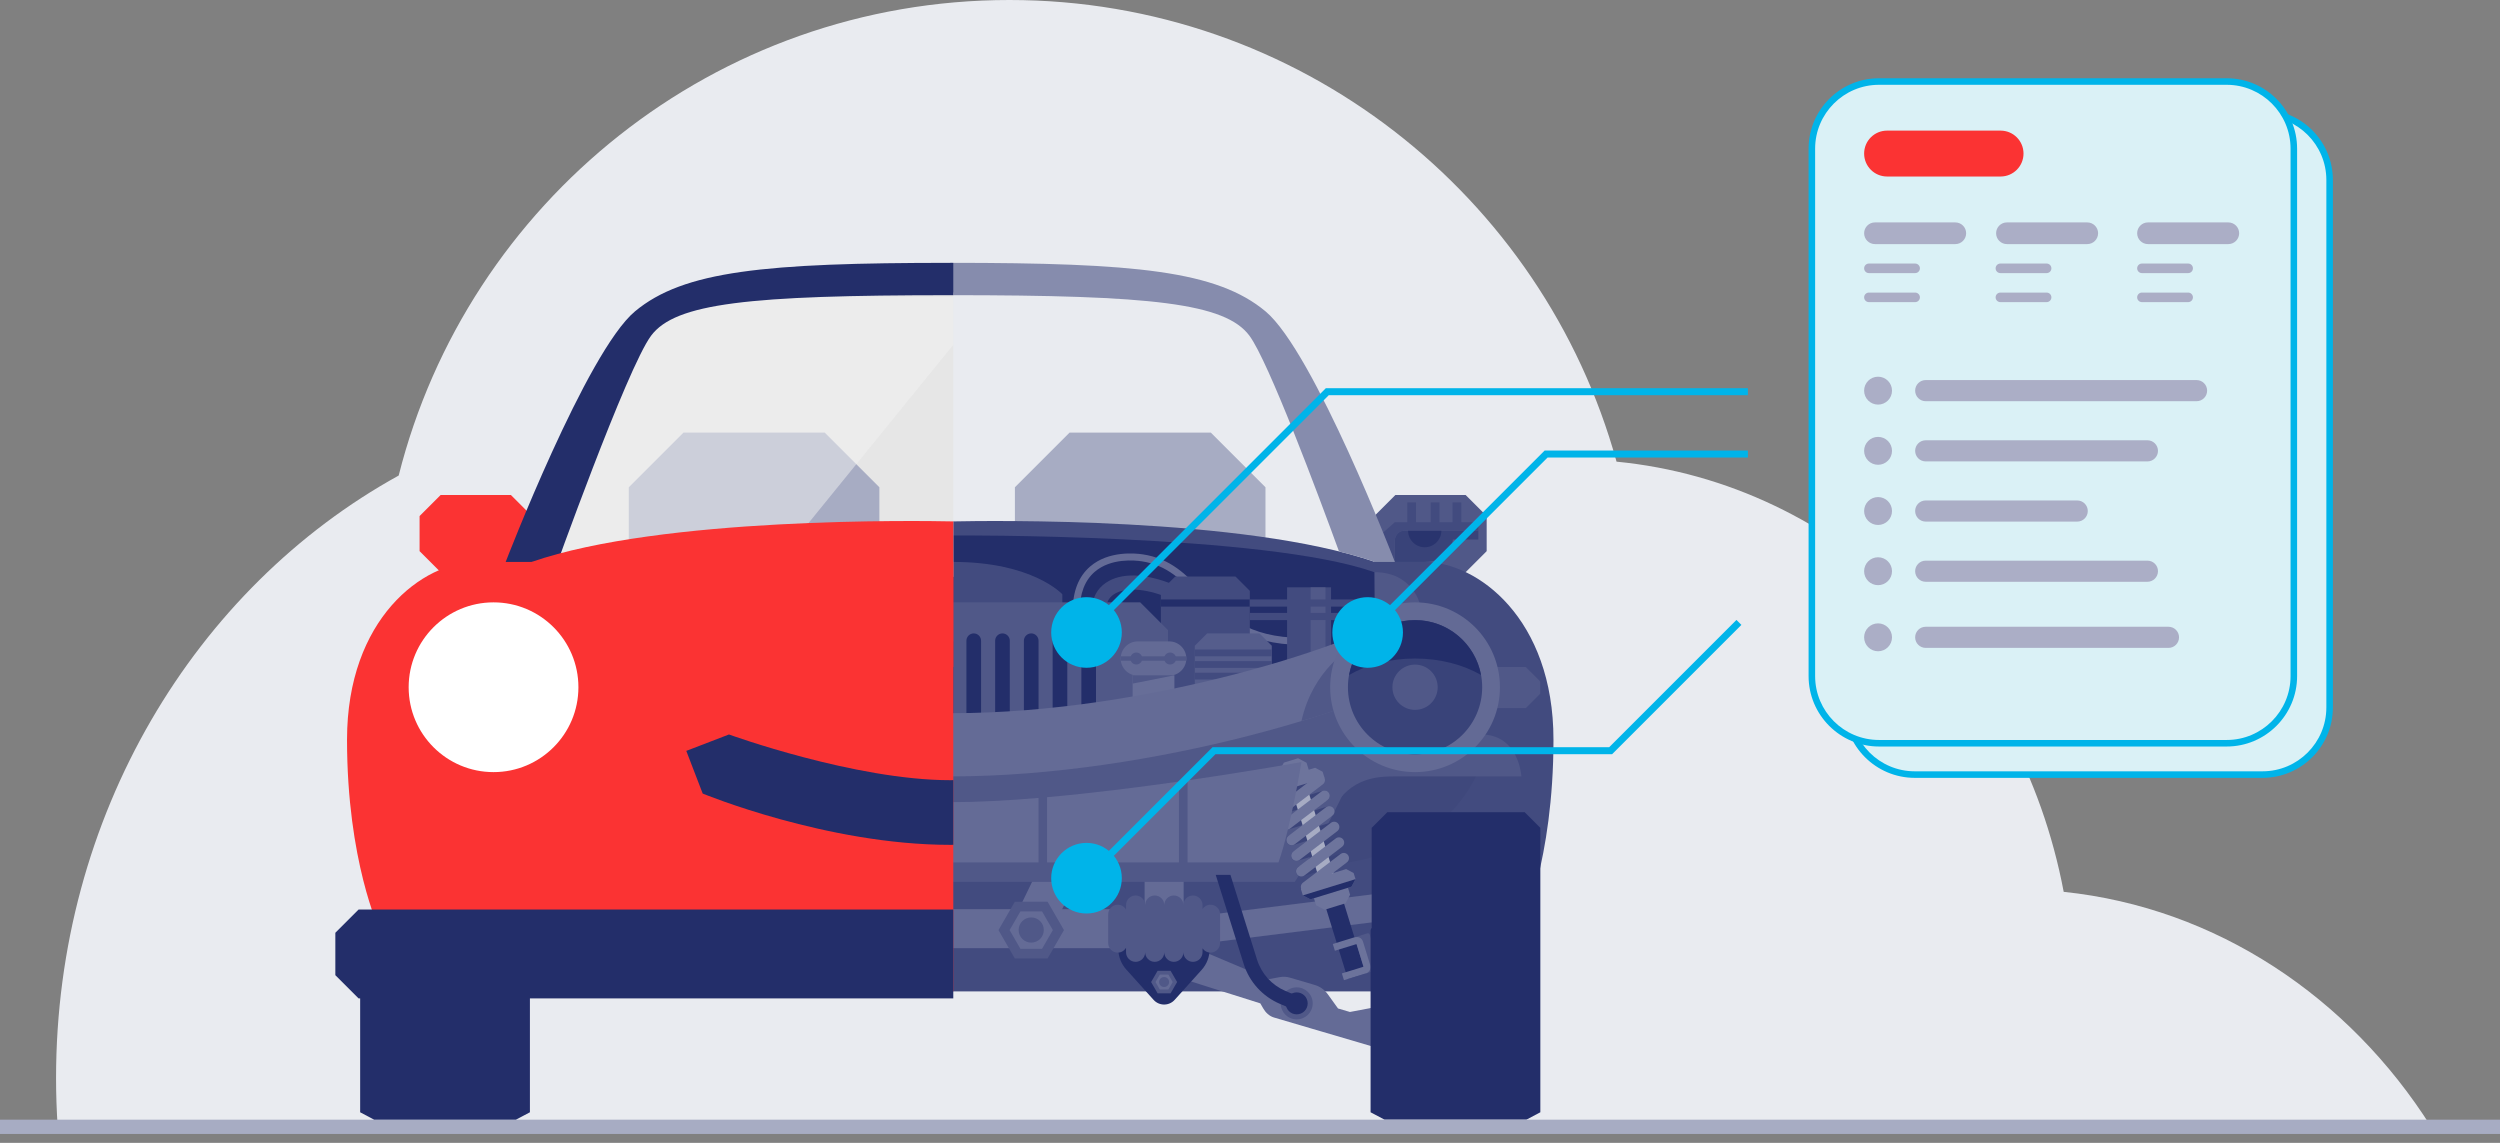   <svg width="175" height="80" viewBox="0 0 175 80" fill="none" xmlns="http://www.w3.org/2000/svg">
    <rect x="0" y="0" width="175" height="80" fill="#808080" stroke="none"/>
    <path
      d="M170.178 78.877C164.449 69.806 155.157 63.545 144.459 62.429C141.401 46.254 128.744 33.833 113.158 32.316C108.007 13.683 90.933 0 70.661 0C50.039 0 32.725 14.16 27.908 33.288C13.668 41.143 3.924 57.082 3.924 75.466C3.924 76.614 3.964 77.751 4.038 78.877H170.178Z"
      fill="#E9EBF0"
    />
    <path
      d="M158.376 7.9H134.032C131.438 7.9 129.335 10.004 129.335 12.598V49.523C129.335 52.117 131.438 54.221 134.032 54.221H158.376C160.97 54.221 163.073 52.117 163.073 49.523V12.598C163.073 10.004 160.97 7.9 158.376 7.9Z"
      fill="#DAF1F6"
    />
    <path
      d="M158.377 54.45H134.033C131.317 54.45 129.106 52.241 129.106 49.524V12.599C129.106 9.882 131.317 7.672 134.033 7.672H158.377C161.093 7.672 163.303 9.882 163.303 12.599V49.524C163.303 52.241 161.093 54.45 158.377 54.45ZM134.033 8.13C131.569 8.13 129.565 10.135 129.565 12.599V49.524C129.565 51.987 131.569 53.992 134.033 53.992H158.377C160.84 53.992 162.845 51.987 162.845 49.524V12.599C162.845 10.135 160.84 8.13 158.377 8.13H134.033Z"
      fill="#00B4E9"
    />
    <path
      d="M96.204 40.054H102.593C103.169 39.478 103.491 39.156 104.067 38.58V36.123C103.491 35.547 103.169 35.224 102.593 34.648H97.678C97.102 35.224 96.78 35.547 96.204 36.123V40.054Z"
      fill="#505888"
    />
    <path
      d="M84.756 52.915H74.871C73.382 51.426 72.532 50.576 71.043 49.087V34.109C72.532 32.62 73.382 31.77 74.871 30.281H84.756L88.584 34.109V49.087C87.095 50.576 86.245 51.426 84.756 52.915Z"
      fill="#A7ACC3"
    />
    <path
      d="M99.69 39.336H96.247C87.115 36.174 69.159 36.447 66.729 36.499C66.696 36.499 66.649 36.498 66.611 36.497V39.336H66.517V69.4H101.634C104.299 69.4 106.479 67.711 106.479 65.046C106.479 65.046 108.743 60.272 108.743 51.784C108.743 43.296 103.424 39.336 99.689 39.336H99.69Z"
      fill="#424B7F"
    />
    <path
      d="M103.789 53.078C103.789 53.078 102.109 60.642 90.971 60.642C90.971 53.394 94.76 53.078 96.906 53.078H103.789Z"
      fill="#3F487C"
    />
    <path
      d="M93.348 56.572C94.542 54.451 96.395 54.348 97.638 54.348H106.497C106.497 54.348 106.334 51.413 103.671 51.413H93.955L93.348 56.572V56.572Z"
      fill="#505888"
    />
    <path
      d="M76.221 59.782L73.763 58.593L71.175 63.941L73.633 65.131L76.221 59.782Z"
      fill="#646B96"
    />
    <path d="M82.854 58.827H80.123V64.769H82.854V58.827Z" fill="#646B96" />
    <path
      d="M66.728 42.164H79.814L81.759 44.109V48.444C81.759 48.444 73.04 50.384 66.728 50.273V42.164Z"
      fill="#232E6A"
    />
    <path
      d="M66.611 54.348V61.732H90.632C90.632 61.732 93.442 57.54 96.248 50.473C99.053 43.406 96.248 46.755 96.248 46.755L66.611 54.348Z"
      fill="#505888"
    />
    <path
      d="M66.73 37.481V50.273C79.429 50.273 93.963 45.052 93.963 45.052L96.248 43.386L96.204 40.054C88.585 37.351 66.73 37.481 66.73 37.481Z"
      fill="#232E6A"
    />
    <path
      d="M91.168 45.142C87.065 45.142 85.344 43.348 83.826 41.766C82.74 40.633 81.714 39.563 79.925 39.292C79.439 39.218 77.765 39.053 76.634 40.025C75.937 40.625 75.582 41.547 75.582 42.764H75.091C75.091 41.397 75.502 40.35 76.314 39.652C77.603 38.543 79.461 38.724 79.999 38.806C81.953 39.102 83.036 40.23 84.181 41.425C85.703 43.01 87.275 44.65 91.168 44.65V45.141L91.168 45.142Z"
      fill="#646B96"
    />
    <path
      d="M77.434 42.63H76.451C76.451 41.865 76.793 41.213 77.414 40.793C78.469 40.078 80.13 40.116 82.091 40.902L81.725 41.814C80.125 41.173 78.72 41.096 77.965 41.606C77.613 41.845 77.434 42.189 77.434 42.63H77.434Z"
      fill="#424B7F"
    />
    <path
      d="M74.362 44.896H66.728V39.335C72.302 39.335 74.362 41.599 74.362 41.599V44.896Z"
      fill="#424B7F"
    />
    <path d="M93.174 41.113H90.097V47.249H93.174V41.113Z" fill="#424B7F" />
    <path d="M92.782 41.113H91.744V47.249H92.782V41.113Z" fill="#515989" />
    <path
      d="M87.486 48.947H81.261V41.359L82.266 40.355H86.482L87.487 41.359V48.947H87.486Z"
      fill="#424B7F"
    />
    <path
      d="M66.728 42.164H79.814L81.759 44.109V48.444C81.759 48.444 73.04 50.384 66.728 50.273V42.164Z"
      fill="#505888"
    />
    <path
      d="M68.675 50.25V44.851C68.675 44.569 68.445 44.338 68.162 44.338C67.88 44.338 67.649 44.569 67.649 44.851V50.275C67.987 50.271 68.329 50.264 68.676 50.25H68.675Z"
      fill="#232E6A"
    />
    <path
      d="M70.686 50.133V44.851C70.686 44.569 70.455 44.338 70.173 44.338C69.891 44.338 69.66 44.569 69.66 44.851V50.203C70.001 50.183 70.343 50.16 70.687 50.133H70.686Z"
      fill="#232E6A"
    />
    <path
      d="M72.698 49.946V44.851C72.698 44.569 72.467 44.338 72.185 44.338C71.903 44.338 71.672 44.569 71.672 44.851V50.05C72.015 50.018 72.358 49.983 72.698 49.946L72.698 49.946Z"
      fill="#232E6A"
    />
    <path
      d="M74.711 49.702V44.851C74.711 44.569 74.48 44.338 74.198 44.338C73.915 44.338 73.685 44.569 73.685 44.851V49.834C74.031 49.792 74.374 49.748 74.711 49.703L74.711 49.702Z"
      fill="#232E6A"
    />
    <path
      d="M76.721 49.412V44.851C76.721 44.569 76.49 44.338 76.208 44.338C75.926 44.338 75.695 44.569 75.695 44.851V49.566C76.046 49.515 76.389 49.464 76.722 49.412H76.721Z"
      fill="#232E6A"
    />
    <path
      d="M81.844 44.897H79.647C78.985 44.897 78.447 45.434 78.447 46.096C78.447 46.759 78.985 47.296 79.647 47.296H81.844C82.507 47.296 83.044 46.759 83.044 46.096C83.044 45.434 82.507 44.897 81.844 44.897Z"
      fill="#636A95"
    />
    <path
      d="M79.284 48.946C80.286 48.756 81.264 48.554 82.208 48.345V47.27H79.284V48.946V48.946Z"
      fill="#676E98"
    />
    <path d="M79.284 47.852L82.208 47.27H79.284V47.852Z" fill="#505888" />
    <path
      d="M79.542 46.515C79.774 46.515 79.961 46.328 79.961 46.096C79.961 45.864 79.774 45.677 79.542 45.677C79.311 45.677 79.123 45.864 79.123 46.096C79.123 46.328 79.311 46.515 79.542 46.515Z"
      fill="#505888"
    />
    <path
      d="M81.908 46.515C82.14 46.515 82.328 46.328 82.328 46.096C82.328 45.864 82.14 45.677 81.908 45.677C81.677 45.677 81.489 45.864 81.489 46.096C81.489 46.328 81.677 46.515 81.908 46.515Z"
      fill="#505888"
    />
    <path d="M83.035 45.941H78.447V46.252H83.035V45.941Z" fill="#505888" />
    <path d="M87.485 41.961H81.26V42.463H87.485V41.961Z" fill="#232E6A" />
    <path d="M96.233 41.961H87.485V42.463H96.233V41.961Z" fill="#424B7F" />
    <path d="M96.233 42.904H87.485V43.407H96.233V42.904Z" fill="#424B7F" />
    <path
      d="M83.637 48.254V45.202L84.501 44.338H88.161L89.026 45.202V48.106L83.637 48.254Z"
      fill="#555D8C"
    />
    <path d="M89.026 45.464H83.637V45.941H89.026V45.464Z" fill="#424B7F" />
    <path d="M89.026 46.277H83.637V46.754H89.026V46.277Z" fill="#424B7F" />
    <path d="M89.026 47.09H83.637V47.566H89.026V47.09Z" fill="#424B7F" />
    <path
      d="M96.233 43.406V40.055C98.833 40.055 99.368 42.212 99.368 42.212L96.233 43.406Z"
      fill="#505888"
    />
    <path
      d="M66.611 54.347V49.924C80.512 49.924 95.222 45.03 98.883 42.515L101.387 46.16C96.527 49.498 80.564 54.347 66.611 54.347Z"
      fill="#646B96"
    />
    <path
      d="M94.621 45.328C94.621 45.328 91.907 46.807 91.103 50.472C94.782 49.425 96.016 48.609 96.016 48.609L94.62 45.327L94.621 45.328Z"
      fill="#505888"
    />
    <path
      d="M106.807 49.566H99.765V46.691H106.807L107.814 47.698V48.559L106.807 49.566V49.566Z"
      fill="#505888"
    />
    <path
      d="M99.054 54.048C102.335 54.048 104.995 51.388 104.995 48.106C104.995 44.825 102.335 42.165 99.054 42.165C95.772 42.165 93.112 44.825 93.112 48.106C93.112 51.388 95.772 54.048 99.054 54.048Z"
      fill="#636A95"
    />
    <path
      d="M99.054 52.806C101.649 52.806 103.753 50.702 103.753 48.107C103.753 45.511 101.649 43.407 99.054 43.407C96.459 43.407 94.355 45.511 94.355 48.107C94.355 50.702 96.459 52.806 99.054 52.806Z"
      fill="#394379"
    />
    <path
      d="M99.054 49.691C99.929 49.691 100.638 48.982 100.638 48.106C100.638 47.231 99.929 46.522 99.054 46.522C98.178 46.522 97.469 47.231 97.469 48.106C97.469 48.982 98.178 49.691 99.054 49.691Z"
      fill="#505888"
    />
    <path
      d="M99.053 46.097C100.822 46.097 102.433 46.534 103.671 47.25C103.268 45.064 101.356 43.407 99.053 43.407C96.751 43.407 94.838 45.064 94.436 47.25C95.673 46.534 97.285 46.097 99.053 46.097Z"
      fill="#232E6A"
    />
    <path
      d="M97.293 62.45L83.361 64.193L83.602 66.12L97.534 64.377L97.293 62.45Z"
      fill="#646B96"
    />
    <path d="M78.447 63.643H66.517V66.371H78.447V63.643Z" fill="#646B96" />
    <path
      d="M73.332 63.121H71.039L69.893 65.107L71.039 67.093H73.332L74.478 65.107L73.332 63.121Z"
      fill="#505888"
    />
    <path
      d="M72.942 63.797H71.43L70.673 65.107L71.43 66.418H72.942L73.699 65.107L72.942 63.797Z"
      fill="#646B96"
    />
    <path
      d="M72.185 65.983C72.672 65.983 73.067 65.588 73.067 65.101C73.067 64.614 72.672 64.22 72.185 64.22C71.698 64.22 71.304 64.614 71.304 65.101C71.304 65.588 71.698 65.983 72.185 65.983Z"
      fill="#505888"
    />
    <path
      d="M96.062 73.252L92.554 72.219L91.719 71.974L89.183 71.227C89.183 71.227 89.179 71.226 89.176 71.225C88.853 71.129 88.596 70.883 88.427 70.591L88.222 70.236L79.252 67.401L84.608 66.761L88.822 68.539L89.587 68.399C89.823 68.355 90.066 68.368 90.296 68.436L92.032 68.947C92.397 69.054 92.718 69.281 92.94 69.59L93.661 70.592L94.496 70.838L96.906 70.382L96.061 73.252H96.062Z"
      fill="#646B96"
    />
    <path
      d="M90.769 71.357C91.388 71.357 91.89 70.855 91.89 70.236C91.89 69.616 91.388 69.114 90.769 69.114C90.15 69.114 89.647 69.616 89.647 70.236C89.647 70.855 90.15 71.357 90.769 71.357Z"
      fill="#505888"
    />
    <path
      d="M90.769 71.005C91.194 71.005 91.538 70.661 91.538 70.236C91.538 69.811 91.194 69.467 90.769 69.467C90.344 69.467 90 69.811 90 70.236C90 70.661 90.344 71.005 90.769 71.005Z"
      fill="#232E6A"
    />
    <path
      d="M82.226 69.99L84.119 67.887C84.476 67.49 84.674 66.974 84.674 66.439V64.833L78.248 65.107L78.282 66.471C78.295 66.986 78.492 67.48 78.837 67.864L80.751 69.99C81.145 70.428 81.832 70.428 82.226 69.99H82.226Z"
      fill="#232E6A"
    />
    <path
      d="M81.942 67.956H81.032L80.577 68.744L81.032 69.532H81.942L82.398 68.744L81.942 67.956Z"
      fill="#505888"
    />
    <path
      d="M81.787 68.224H81.187L80.887 68.744L81.187 69.264H81.787L82.088 68.744L81.787 68.224Z"
      fill="#646B96"
    />
    <path
      d="M81.488 69.091C81.681 69.091 81.838 68.935 81.838 68.742C81.838 68.548 81.681 68.392 81.488 68.392C81.294 68.392 81.138 68.548 81.138 68.742C81.138 68.935 81.294 69.091 81.488 69.091Z"
      fill="#505888"
    />
    <path
      d="M84.735 63.33C84.503 63.33 84.298 63.45 84.177 63.631V63.353C84.177 62.985 83.876 62.684 83.508 62.684C83.14 62.684 82.839 62.985 82.839 63.353C82.839 62.985 82.538 62.684 82.169 62.684C81.802 62.684 81.5 62.985 81.5 63.353C81.5 62.985 81.199 62.684 80.831 62.684C80.463 62.684 80.162 62.985 80.162 63.353C80.162 62.985 79.86 62.684 79.492 62.684C79.124 62.684 78.823 62.985 78.823 63.353V63.673C78.708 63.469 78.492 63.33 78.243 63.33C77.874 63.33 77.573 63.631 77.573 63.999V66.013C77.573 66.382 77.874 66.683 78.243 66.683C78.492 66.683 78.707 66.543 78.823 66.34V66.66C78.823 67.028 79.124 67.329 79.492 67.329C79.86 67.329 80.162 67.028 80.162 66.66C80.162 67.028 80.463 67.329 80.831 67.329C81.199 67.329 81.5 67.028 81.5 66.66C81.5 67.028 81.802 67.329 82.169 67.329C82.538 67.329 82.839 67.028 82.839 66.66C82.839 67.028 83.14 67.329 83.508 67.329C83.876 67.329 84.177 67.028 84.177 66.66V66.382C84.297 66.562 84.503 66.683 84.735 66.683C85.103 66.683 85.405 66.382 85.405 66.013V63.999C85.405 63.631 85.103 63.33 84.735 63.33Z"
      fill="#505888"
    />
    <path
      d="M90.961 69.783L89.98 69.366C89.028 68.961 88.303 68.162 87.993 67.174L86.13 61.24H85.1L87.055 67.468C87.452 68.731 88.377 69.752 89.596 70.271L90.577 70.687C90.639 70.714 90.705 70.726 90.769 70.726C90.96 70.726 91.142 70.614 91.222 70.427C91.328 70.177 91.211 69.889 90.961 69.782L90.961 69.783Z"
      fill="#232E6A"
    />
    <path
      d="M94.81 65.613L95.716 65.334C95.785 65.313 95.859 65.352 95.881 65.421L96.584 67.703C96.605 67.773 96.566 67.846 96.496 67.868L95.59 68.147L94.81 65.613Z"
      fill="#505888"
    />
    <path
      d="M93.562 61.559L92.318 61.942L94.348 68.531L95.591 68.147L93.562 61.559Z"
      fill="#232E6A"
    />
    <path
      d="M93.956 59.722L90.969 60.642C90.776 60.702 90.668 60.907 90.727 61.1C90.787 61.294 90.992 61.402 91.185 61.343L94.172 60.423C94.366 60.363 94.474 60.158 94.415 59.964C94.355 59.771 94.15 59.662 93.956 59.722Z"
      fill="#3B4479"
    />
    <path
      d="M93.621 58.63L90.634 59.55C90.44 59.61 90.332 59.815 90.391 60.009C90.451 60.202 90.656 60.311 90.849 60.251L93.836 59.331C94.03 59.271 94.138 59.066 94.079 58.873C94.019 58.679 93.814 58.571 93.621 58.63Z"
      fill="#3B4479"
    />
    <path
      d="M93.284 57.537L90.297 58.458C90.103 58.517 89.995 58.722 90.054 58.916C90.114 59.109 90.319 59.218 90.513 59.158L93.499 58.238C93.693 58.178 93.802 57.973 93.742 57.78C93.682 57.586 93.477 57.478 93.284 57.537Z"
      fill="#3B4479"
    />
    <path
      d="M92.948 56.445L89.961 57.365C89.767 57.424 89.659 57.63 89.718 57.823C89.778 58.017 89.983 58.125 90.177 58.065L93.163 57.145C93.357 57.086 93.466 56.88 93.406 56.687C93.346 56.493 93.141 56.385 92.948 56.445Z"
      fill="#3B4479"
    />
    <path
      d="M92.61 55.352L89.623 56.272C89.429 56.332 89.321 56.537 89.38 56.73C89.44 56.924 89.645 57.032 89.839 56.973L92.826 56.053C93.019 55.993 93.128 55.788 93.068 55.594C93.008 55.401 92.803 55.292 92.61 55.352Z"
      fill="#3B4479"
    />
    <path
      d="M91.35 54.637L90.318 54.955L92.444 61.856L93.475 61.538L91.35 54.637Z"
      fill="#A7ACC3"
    />
    <path
      d="M92.059 53.745L91.609 53.883L91.458 53.393L90.863 53.078L89.869 53.384L89.554 53.98L89.705 54.47L89.174 54.633L88.897 55.158L89.029 55.587L89.553 55.864L92.439 54.975L92.716 54.451L92.584 54.022L92.06 53.745H92.059Z"
      fill="#6D749C"
    />
    <path
      d="M93.841 59.78L91.204 61.789C91.043 61.911 91.012 62.141 91.134 62.302C91.257 62.463 91.487 62.495 91.648 62.372L94.286 60.363C94.447 60.24 94.478 60.01 94.355 59.849C94.233 59.688 94.002 59.657 93.841 59.78Z"
      fill="#6D749C"
    />
    <path
      d="M93.505 58.688L90.868 60.697C90.707 60.819 90.676 61.05 90.798 61.211C90.921 61.372 91.151 61.403 91.312 61.28L93.95 59.271C94.111 59.148 94.142 58.918 94.019 58.757C93.897 58.596 93.666 58.565 93.505 58.688Z"
      fill="#6D749C"
    />
    <path
      d="M93.168 57.595L90.531 59.604C90.37 59.727 90.339 59.957 90.461 60.118C90.584 60.279 90.814 60.31 90.975 60.187L93.613 58.178C93.774 58.056 93.805 57.825 93.682 57.664C93.56 57.503 93.33 57.472 93.168 57.595Z"
      fill="#6D749C"
    />
    <path
      d="M92.832 56.502L90.194 58.511C90.033 58.634 90.002 58.864 90.124 59.025C90.247 59.186 90.477 59.217 90.638 59.094L93.276 57.086C93.437 56.963 93.468 56.733 93.345 56.572C93.223 56.411 92.993 56.38 92.832 56.502Z"
      fill="#6D749C"
    />
    <path
      d="M92.496 55.409L89.858 57.419C89.697 57.541 89.666 57.771 89.788 57.932C89.911 58.093 90.141 58.124 90.302 58.002L92.94 55.993C93.101 55.87 93.132 55.64 93.01 55.479C92.887 55.318 92.657 55.287 92.496 55.409Z"
      fill="#6D749C"
    />
    <path
      d="M89.028 55.586L92.716 54.45L92.439 54.974L89.553 55.864L89.028 55.586Z"
      fill="#3B4479"
    />
    <path
      d="M92.159 54.317L89.521 56.326C89.36 56.448 89.329 56.678 89.452 56.84C89.574 57.001 89.804 57.032 89.965 56.909L92.603 54.9C92.764 54.777 92.795 54.547 92.672 54.386C92.55 54.225 92.32 54.194 92.159 54.317Z"
      fill="#6D749C"
    />
    <path
      d="M94.23 60.834L91.344 61.723L91.066 62.247L91.199 62.676L91.723 62.953L91.975 62.876L92.126 63.366L92.722 63.681L94.192 63.228L94.507 62.632L94.356 62.142L94.609 62.065L94.886 61.54L94.754 61.111L94.229 60.834H94.23Z"
      fill="#6D749C"
    />
    <path
      d="M91.198 62.677L94.886 61.541L94.609 62.065L91.723 62.954L91.198 62.677Z"
      fill="#232E6A"
    />
    <path
      d="M94.813 65.618L94.811 65.612L93.296 66.079L93.442 66.552L94.957 66.085L95.446 67.672L93.931 68.139L94.077 68.612L95.592 68.145C95.878 68.057 95.991 67.802 95.907 67.53L95.418 65.942L95.41 65.916C95.321 65.644 95.076 65.536 94.813 65.617L94.813 65.618Z"
      fill="#6C739B"
    />
    <path
      d="M106.731 56.855H97.111C96.683 57.282 96.444 57.522 96.017 57.949V64.947C95.968 65.008 95.941 65.075 95.941 65.145V77.859L96.924 78.379H106.841L107.824 77.859V57.949L106.731 56.856V56.855Z"
      fill="#232E6A"
    />
    <path
      d="M72.698 55.855C70.531 56.037 68.442 56.152 66.611 56.152V60.37H72.698V55.855Z"
      fill="#646B96"
    />
    <path
      d="M82.526 54.709C79.669 55.115 76.417 55.525 73.294 55.804V60.37H82.526V54.709V54.709Z"
      fill="#646B96"
    />
    <path
      d="M83.129 54.623V60.37H89.494C90.365 57.893 91.104 53.341 91.104 53.341C91.104 53.341 87.689 53.964 83.129 54.623H83.129Z"
      fill="#646B96"
    />
    <path
      d="M97.639 37.806V39.335H99.69C101.619 39.335 101.7 37.766 101.7 37.766H103.485V37.142H98.303C97.936 37.142 97.639 37.439 97.639 37.806Z"
      fill="#394379"
    />
    <path
      d="M98.564 37.133C98.564 37.136 98.564 37.138 98.564 37.141C98.564 37.786 99.086 38.308 99.731 38.308C100.375 38.308 100.898 37.786 100.898 37.141C100.898 37.138 100.897 37.136 100.897 37.133H98.564H98.564Z"
      fill="#29346E"
    />
    <path
      d="M102.294 36.554V35.168H101.68V36.554H100.765V35.168H100.151V36.554H99.122V35.168H98.508V36.554H97.638L96.818 37.281L97.638 39.335V37.867C97.638 37.467 97.962 37.142 98.363 37.142H103.484V36.554H102.293H102.294Z"
      fill="#424B7F"
    />
    <path
      d="M87.454 23.492C88.793 25.277 92.305 34.699 93.73 38.601C94.622 38.823 95.469 39.065 96.248 39.335H97.639C97.639 39.335 91.981 24.623 88.585 21.794C85.19 18.965 79.532 18.398 66.518 18.398V20.662C80.664 20.662 85.756 21.228 87.454 23.491V23.492Z"
      fill="#868CAD"
    />
    <path
      d="M76.055 46.745C77.42 46.745 78.527 45.638 78.527 44.273C78.527 42.908 77.42 41.802 76.055 41.802C74.691 41.802 73.584 42.908 73.584 44.273C73.584 45.638 74.691 46.745 76.055 46.745Z"
      fill="#00B4E9"
    />
    <path
      d="M76.055 63.945C77.42 63.945 78.527 62.838 78.527 61.473C78.527 60.108 77.42 59.002 76.055 59.002C74.691 59.002 73.584 60.108 73.584 61.473C73.584 62.838 74.691 63.945 76.055 63.945Z"
      fill="#00B4E9"
    />
    <path
      d="M95.736 46.745C97.101 46.745 98.207 45.638 98.207 44.273C98.207 42.908 97.101 41.802 95.736 41.802C94.371 41.802 93.265 42.908 93.265 44.273C93.265 45.638 94.371 46.745 95.736 46.745Z"
      fill="#00B4E9"
    />
    <path
      d="M95.91 44.448L95.562 44.1L108.126 31.537H122.353V32.029H108.329L95.91 44.448Z"
      fill="#00B4E9"
    />
    <path
      d="M76.229 61.647L75.882 61.3L84.879 52.303H112.644L121.551 43.395L121.898 43.743L112.847 52.794H85.082L76.229 61.647Z"
      fill="#00B4E9"
    />
    <path
      d="M76.229 44.448L75.882 44.1L92.81 27.172H122.352V27.663H93.014L76.229 44.448Z"
      fill="#00B4E9"
    />
    <path d="M0 78.877H175" stroke="#A7ACC3" strokeWidth="2" strokeMiterlimit="10" />
    <path
      d="M155.871 5.706H131.528C128.933 5.706 126.83 7.809 126.83 10.404V47.329C126.83 49.923 128.933 52.026 131.528 52.026H155.871C158.465 52.026 160.568 49.923 160.568 47.329V10.404C160.568 7.809 158.465 5.706 155.871 5.706Z"
      fill="#DAF1F6"
    />
    <path
      d="M155.87 52.256H131.527C128.811 52.256 126.601 50.046 126.601 47.329V10.404C126.601 7.687 128.811 5.478 131.527 5.478H155.87C158.587 5.478 160.797 7.687 160.797 10.404V47.329C160.797 50.046 158.587 52.256 155.87 52.256ZM131.527 5.936C129.064 5.936 127.059 7.941 127.059 10.404V47.329C127.059 49.793 129.064 51.798 131.527 51.798H155.87C158.334 51.798 160.339 49.793 160.339 47.329V10.404C160.339 7.941 158.334 5.936 155.87 5.936H131.527Z"
      fill="#00B4E9"
    />
    <path
      d="M140.04 9.143H132.096C131.208 9.143 130.489 9.862 130.489 10.749V10.749C130.489 11.637 131.208 12.356 132.096 12.356H140.04C140.927 12.356 141.646 11.637 141.646 10.749V10.749C141.646 9.862 140.927 9.143 140.04 9.143Z"
      fill="#FB3333"
    />
    <path
      d="M136.871 15.569H131.248C130.829 15.569 130.489 15.909 130.489 16.328C130.489 16.747 130.829 17.087 131.248 17.087H136.871C137.29 17.087 137.63 16.747 137.63 16.328C137.63 15.909 137.29 15.569 136.871 15.569Z"
      fill="#ABAEC6"
    />
    <path
      d="M146.108 15.569H140.485C140.066 15.569 139.727 15.909 139.727 16.328C139.727 16.747 140.066 17.087 140.485 17.087H146.108C146.527 17.087 146.867 16.747 146.867 16.328C146.867 15.909 146.527 15.569 146.108 15.569Z"
      fill="#ABAEC6"
    />
    <path
      d="M155.982 15.569H150.359C149.94 15.569 149.601 15.909 149.601 16.328C149.601 16.747 149.94 17.087 150.359 17.087H155.982C156.401 17.087 156.741 16.747 156.741 16.328C156.741 15.909 156.401 15.569 155.982 15.569Z"
      fill="#ABAEC6"
    />
    <path
      d="M134.059 18.448H130.824C130.639 18.448 130.489 18.598 130.489 18.783C130.489 18.968 130.639 19.118 130.824 19.118H134.059C134.244 19.118 134.394 18.968 134.394 18.783C134.394 18.598 134.244 18.448 134.059 18.448Z"
      fill="#ABAEC6"
    />
    <path
      d="M143.264 18.448H140.028C139.843 18.448 139.693 18.598 139.693 18.783C139.693 18.968 139.843 19.118 140.028 19.118H143.264C143.448 19.118 143.598 18.968 143.598 18.783C143.598 18.598 143.448 18.448 143.264 18.448Z"
      fill="#ABAEC6"
    />
    <path
      d="M153.171 18.448H149.935C149.75 18.448 149.601 18.598 149.601 18.783C149.601 18.968 149.75 19.118 149.935 19.118H153.171C153.356 19.118 153.505 18.968 153.505 18.783C153.505 18.598 153.356 18.448 153.171 18.448Z"
      fill="#ABAEC6"
    />
    <path
      d="M134.059 20.48H130.824C130.639 20.48 130.489 20.629 130.489 20.814C130.489 20.999 130.639 21.149 130.824 21.149H134.059C134.244 21.149 134.394 20.999 134.394 20.814C134.394 20.629 134.244 20.48 134.059 20.48Z"
      fill="#ABAEC6"
    />
    <path
      d="M143.264 20.48H140.028C139.843 20.48 139.693 20.629 139.693 20.814C139.693 20.999 139.843 21.149 140.028 21.149H143.264C143.448 21.149 143.598 20.999 143.598 20.814C143.598 20.629 143.448 20.48 143.264 20.48Z"
      fill="#ABAEC6"
    />
    <path
      d="M153.171 20.48H149.935C149.75 20.48 149.601 20.629 149.601 20.814C149.601 20.999 149.75 21.149 149.935 21.149H153.171C153.356 21.149 153.505 20.999 153.505 20.814C153.505 20.629 153.356 20.48 153.171 20.48Z"
      fill="#ABAEC6"
    />
    <path
      d="M131.465 28.322C132.004 28.322 132.441 27.885 132.441 27.346C132.441 26.806 132.004 26.369 131.465 26.369C130.925 26.369 130.488 26.806 130.488 27.346C130.488 27.885 130.925 28.322 131.465 28.322Z"
      fill="#ABAEC6"
    />
    <path
      d="M131.465 32.535C132.004 32.535 132.441 32.098 132.441 31.558C132.441 31.019 132.004 30.582 131.465 30.582C130.925 30.582 130.488 31.019 130.488 31.558C130.488 32.098 130.925 32.535 131.465 32.535Z"
      fill="#ABAEC6"
    />
    <path
      d="M131.465 36.748C132.004 36.748 132.441 36.311 132.441 35.771C132.441 35.232 132.004 34.795 131.465 34.795C130.925 34.795 130.488 35.232 130.488 35.771C130.488 36.311 130.925 36.748 131.465 36.748Z"
      fill="#ABAEC6"
    />
    <path
      d="M131.465 40.962C132.004 40.962 132.441 40.525 132.441 39.985C132.441 39.446 132.004 39.009 131.465 39.009C130.925 39.009 130.488 39.446 130.488 39.985C130.488 40.525 130.925 40.962 131.465 40.962Z"
      fill="#ABAEC6"
    />
    <path
      d="M153.759 26.605H134.799C134.391 26.605 134.06 26.937 134.06 27.345V27.346C134.06 27.754 134.391 28.085 134.799 28.085H153.759C154.168 28.085 154.499 27.754 154.499 27.346V27.345C154.499 26.937 154.168 26.605 153.759 26.605Z"
      fill="#ABAEC6"
    />
    <path
      d="M150.319 30.819H134.799C134.391 30.819 134.06 31.151 134.06 31.559V31.559C134.06 31.968 134.391 32.299 134.799 32.299H150.319C150.728 32.299 151.059 31.968 151.059 31.559V31.559C151.059 31.151 150.728 30.819 150.319 30.819Z"
      fill="#ABAEC6"
    />
    <path
      d="M145.405 35.032H134.799C134.391 35.032 134.06 35.363 134.06 35.772V35.772C134.06 36.181 134.391 36.512 134.799 36.512H145.405C145.814 36.512 146.145 36.181 146.145 35.772V35.772C146.145 35.363 145.814 35.032 145.405 35.032Z"
      fill="#ABAEC6"
    />
    <path
      d="M150.319 39.245H134.799C134.391 39.245 134.06 39.576 134.06 39.985V39.985C134.06 40.394 134.391 40.725 134.799 40.725H150.319C150.728 40.725 151.059 40.394 151.059 39.985V39.985C151.059 39.576 150.728 39.245 150.319 39.245Z"
      fill="#ABAEC6"
    />
    <path
      d="M151.794 43.873H134.799C134.391 43.873 134.06 44.204 134.06 44.613V44.613C134.06 45.022 134.391 45.353 134.799 45.353H151.794C152.202 45.353 152.533 45.022 152.533 44.613V44.613C152.533 44.204 152.202 43.873 151.794 43.873Z"
      fill="#ABAEC6"
    />
    <path
      d="M131.465 45.589C132.004 45.589 132.441 45.151 132.441 44.612C132.441 44.073 132.004 43.636 131.465 43.636C130.925 43.636 130.488 44.073 130.488 44.612C130.488 45.151 130.925 45.589 131.465 45.589Z"
      fill="#ABAEC6"
    />
    <path
      d="M37.234 40.054H30.845C30.269 39.478 29.947 39.156 29.371 38.58V36.123C29.947 35.547 30.269 35.224 30.845 34.648H35.76C36.336 35.224 36.658 35.547 37.234 36.123V40.054Z"
      fill="#FB3333"
    />
    <path
      d="M66.73 20.474H49.6C46.813 20.474 44.338 22.352 43.45 25.141L38.602 40.379H66.73V20.474H66.73Z"
      fill="#E6E6E6"
    />
    <path
      d="M57.729 52.915H47.844C46.355 51.426 45.505 50.576 44.016 49.087V34.109C45.505 32.62 46.355 31.77 47.844 30.281H57.729C59.218 31.77 60.068 32.62 61.557 34.109V49.087C60.068 50.576 59.218 51.426 57.729 52.915Z"
      fill="#A7ACC3"
    />
    <g opacity="0.5">
      <path
        d="M66.73 20.767H49.6C46.813 20.767 44.338 22.645 43.45 25.434L38.602 40.672H53.3L66.73 24.134V20.767L66.73 20.767Z"
        fill="#F2F2F2"
      />
    </g>
    <path
      d="M66.73 18.399C66.658 18.399 66.59 18.399 66.518 18.399C53.504 18.399 47.845 18.965 44.45 21.795C41.055 24.624 35.397 39.336 35.397 39.336L38.69 40.3C38.69 40.3 43.884 25.756 45.582 23.492C47.279 21.229 52.372 20.663 66.518 20.663C66.59 20.663 66.658 20.663 66.73 20.663V18.399Z"
      fill="#232E6A"
    />
    <path
      d="M36.111 78.379H26.194L25.211 77.859V65.145C25.211 64.86 25.653 64.626 26.194 64.626H36.111C36.651 64.626 37.094 64.86 37.094 65.145V77.859L36.111 78.379Z"
      fill="#232E6A"
    />
    <path
      d="M66.73 39.335H33.346C29.611 39.335 24.292 43.296 24.292 51.784C24.292 60.272 26.555 65.046 26.555 65.046C26.555 67.711 28.736 69.399 31.4 69.399H66.73V39.335Z"
      fill="#FB3333"
    />
    <path
      d="M34.548 54.048C37.829 54.048 40.489 51.388 40.489 48.106C40.489 44.825 37.829 42.165 34.548 42.165C31.267 42.165 28.606 44.825 28.606 48.106C28.606 51.388 31.267 54.048 34.548 54.048Z"
      fill="white"
    />
    <path
      d="M25.102 63.666C24.468 64.3 24.107 64.662 23.474 65.295V68.262L25.102 69.89H66.73V63.666H25.102V63.666Z"
      fill="#232E6A"
    />
    <path
      d="M66.73 46.688V36.499C64.3 36.447 46.344 36.174 37.212 39.336C37.212 39.336 46.473 46.549 66.447 46.685V46.692C66.543 46.692 66.635 46.689 66.73 46.689V46.688Z"
      fill="#FB3333"
    />
    <path
      d="M66.73 54.61C66.66 54.611 66.588 54.613 66.518 54.613C59.839 54.613 51.027 51.413 51.027 51.413L48.04 52.562L49.189 55.549C49.189 55.549 57.873 59.14 66.518 59.14C66.588 59.14 66.659 59.137 66.73 59.137V54.61V54.61Z"
      fill="#232E6A"
    />
  </svg>